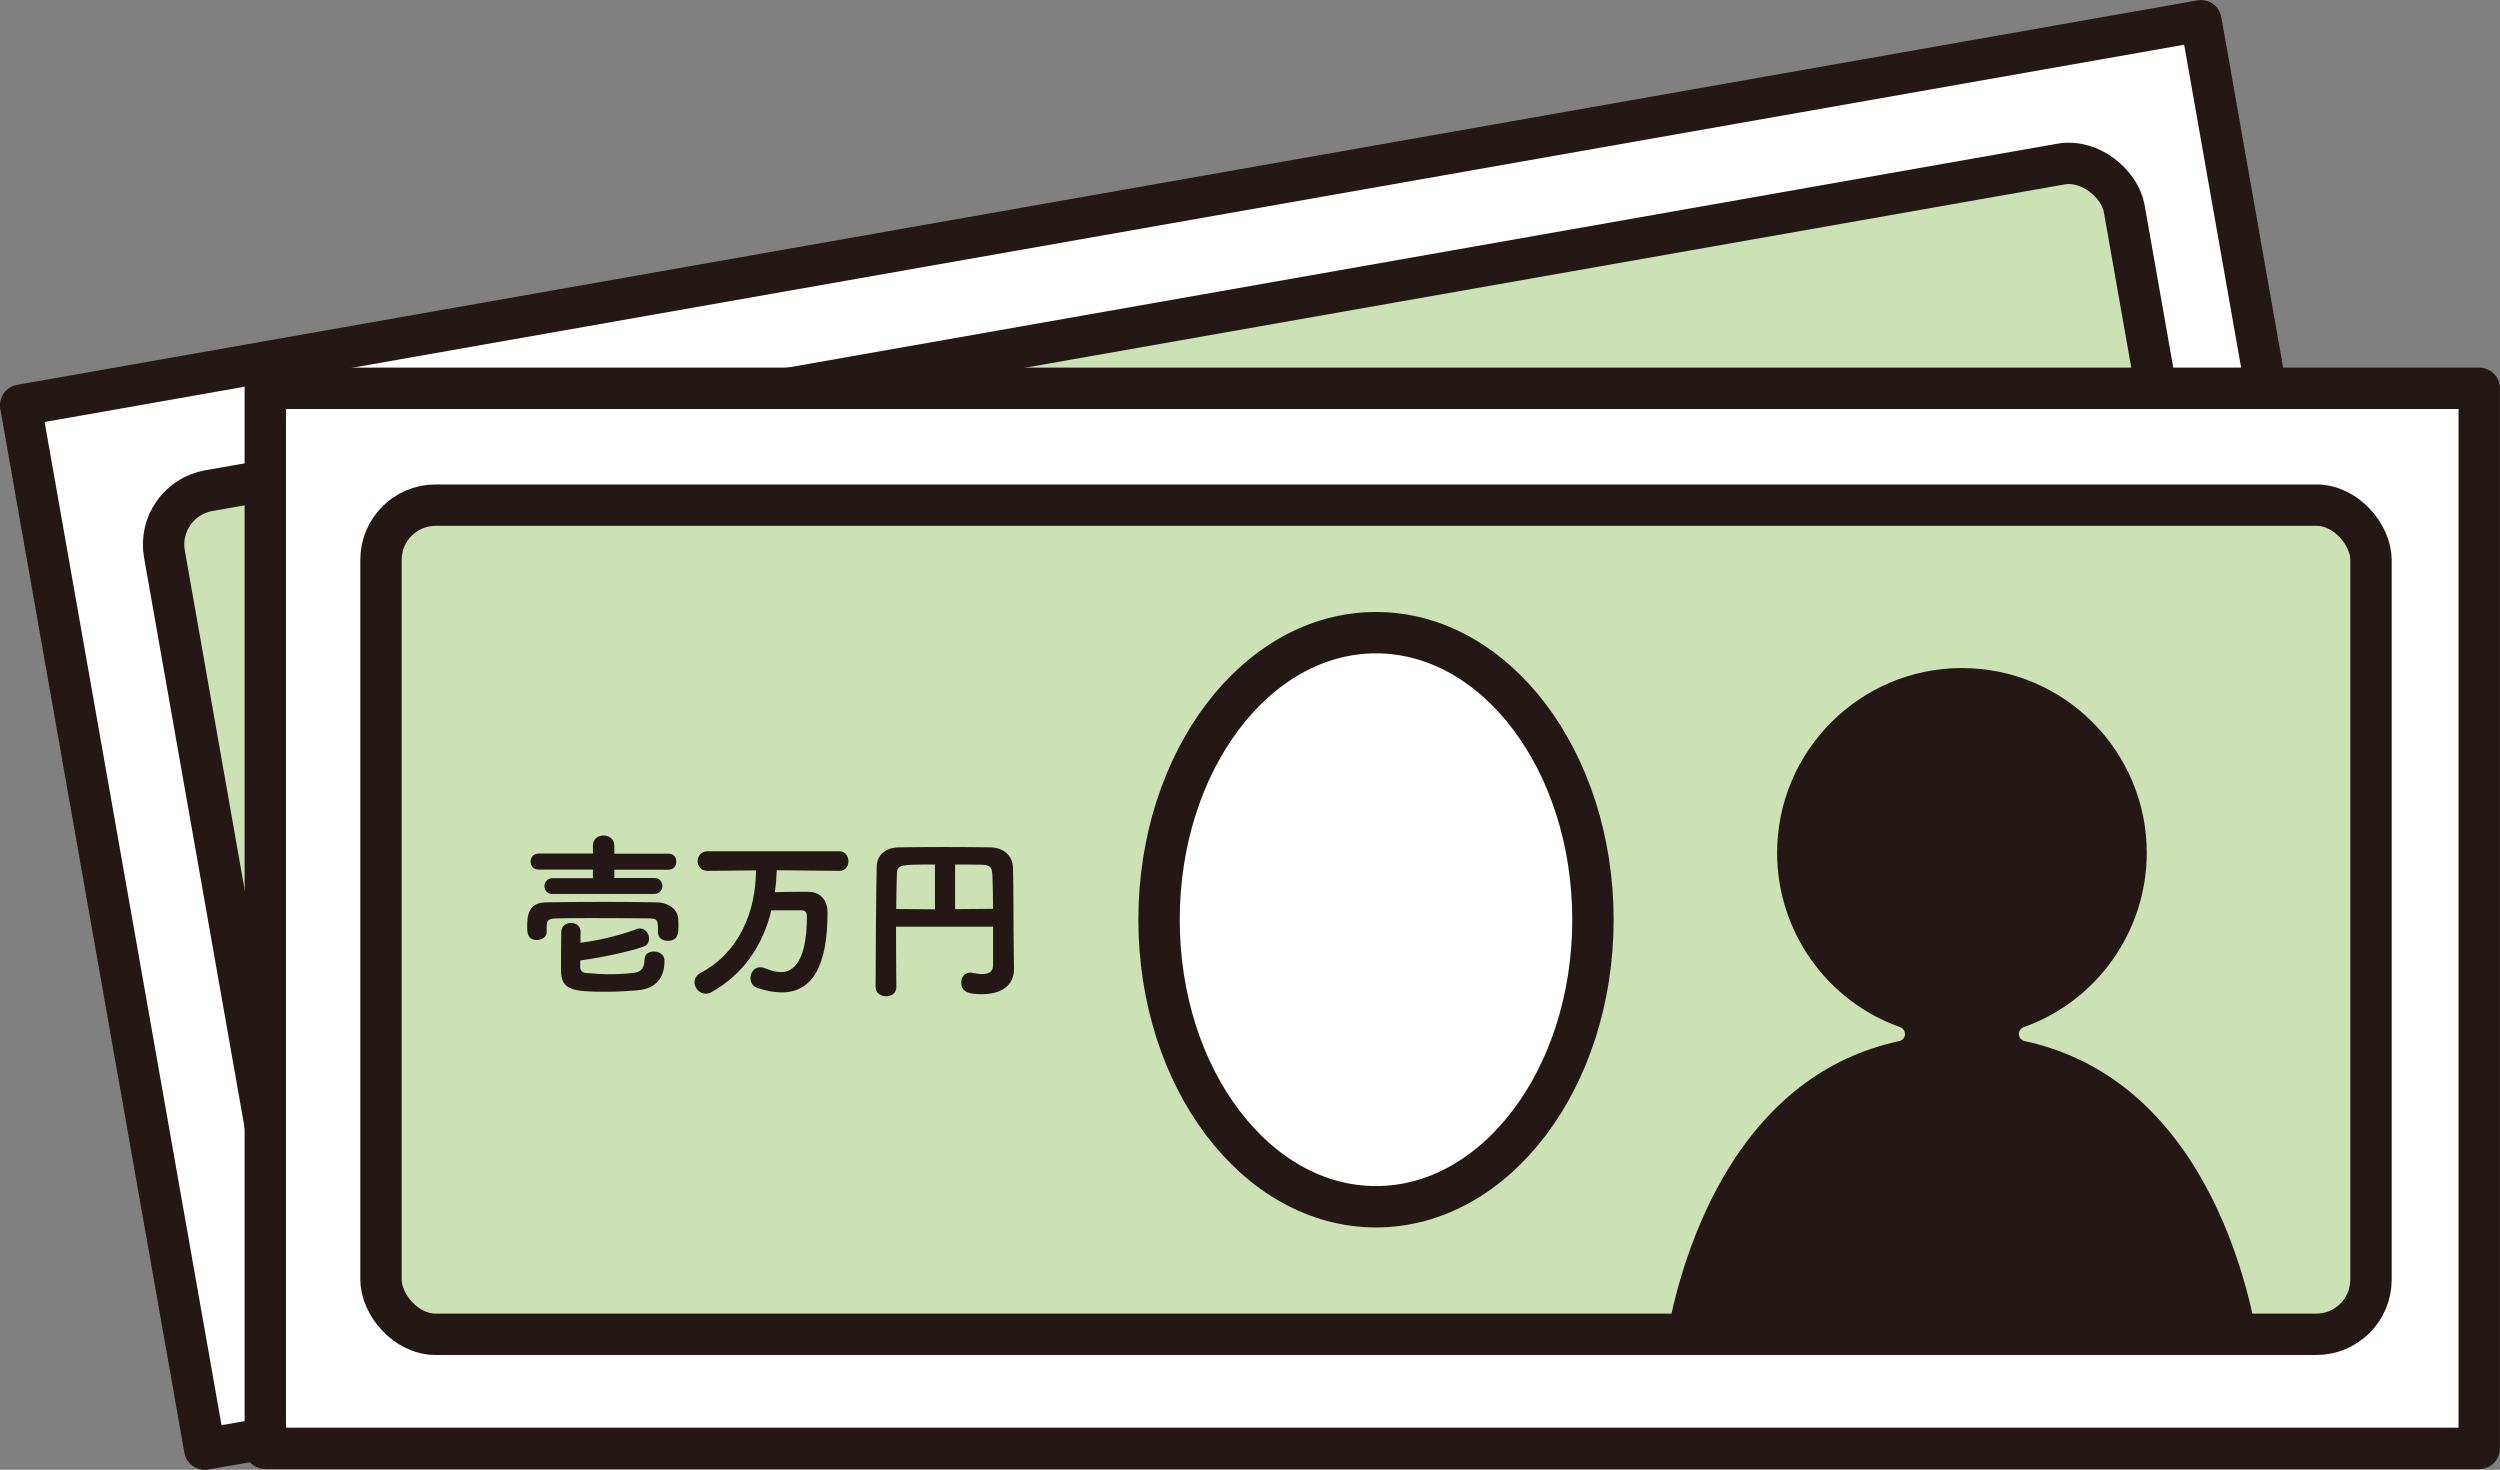 <?xml version="1.0" encoding="UTF-8"?><svg id="_レイヤー_2" xmlns="http://www.w3.org/2000/svg" width="154.07" height="90.58" viewBox="0 0 154.07 90.58"><rect x="0" y="0" width="154.07" height="90.58" fill="#808080" stroke="none"/><defs><style>.cls-1{fill:none;}.cls-1,.cls-2{stroke:#231815;stroke-linecap:round;stroke-linejoin:round;stroke-width:2.55px;}.cls-3{fill:#231815;}.cls-4{fill:#cce2b5;}.cls-2{fill:#fff;}</style></defs><g id="OL"><rect class="cls-2" x="5.91" y="12.63" width="136.44" height="65.33" transform="translate(-6.74 13.56) rotate(-10)"/><rect class="cls-4" x="13.05" y="19.79" width="122.64" height="51.1" rx="3.37" ry="3.37" transform="translate(-6.74 13.6) rotate(-10)"/><rect class="cls-1" x="13.05" y="19.79" width="122.64" height="51.1" rx="3.37" ry="3.37" transform="translate(-6.74 13.6) rotate(-10)"/><ellipse class="cls-2" cx="74.37" cy="45.34" rx="13.37" ry="17.69" transform="translate(-6.74 13.6) rotate(-10)"/><path class="cls-3" d="M96.49,67.38c.01-2.06.25-6.11,1.72-10.13,1.82-4.98,4.92-8.4,9.23-10.15.18-.07.3-.26.27-.46-.02-.2-.17-.36-.37-.39-4.75-.8-8.5-4.52-9.33-9.26-1.09-6.18,3.05-12.1,9.24-13.19,6.18-1.09,12.1,3.05,13.19,9.24.84,4.74-1.42,9.52-5.61,11.89-.17.1-.26.3-.21.49.05.19.22.33.42.34,4.65.18,8.74,2.32,12.15,6.38,2.75,3.27,4.35,7,5.06,8.93l-35.76,6.3Z"/><path class="cls-3" d="M24.39,52.74c-.33.06-.55-.16-.59-.4-.04-.25.09-.51.42-.57l2.45-.43-.09-.52-3.27.59c-.33.06-.55-.16-.59-.41-.04-.25.08-.53.42-.59l3.28-.57-.09-.49c-.07-.42.21-.68.54-.74.32-.06.68.09.76.51l.09.49,3.27-.59c.32-.06.53.16.57.41.04.25-.07.52-.4.58l-3.28.57.09.52,2.44-.43c.32-.06.53.16.57.4.04.25-.08.51-.4.57l-6.17,1.09ZM32.38,53.37c.06.34.15.86-.48.97-.3.05-.63-.07-.69-.4v-.03c-.13-.69-.15-.82-.67-.74-.9.15-2.17.36-3.37.57-.87.15-1.7.3-2.31.43-.45.09-.52.23-.48.54l.07.38c.06.32-.21.55-.5.6-.58.1-.67-.35-.74-.71-.12-.66-.19-1.47.89-1.67,1.05-.21,2.33-.44,3.6-.67,1.1-.19,2.19-.38,3.12-.52.54-.08,1.32.08,1.48.83.03.13.06.27.08.42ZM26.84,56.84c.05.22.19.36.39.34.48-.04.98-.09,1.47-.18.52-.09,1.03-.22,1.5-.35.46-.14.54-.52.48-.88-.06-.36.18-.56.47-.62.19-.03.66-.04.75.47.18,1-.22,1.76-1.31,2.06-.57.16-1.21.3-1.87.42-2.03.36-2.79.41-3.01-.82-.06-.32-.36-2.08-.39-2.35-.05-.35.21-.57.5-.62.29-.05.6.07.67.42.03.15.06.4.11.68,1.03-.33,2.17-.79,3.25-1.43.07-.05.14-.07.21-.08.35-.06.61.23.66.53.04.21-.03.42-.23.53-.9.51-2.62,1.18-3.71,1.53l.06.37Z"/><path class="cls-3" d="M37.85,51.39c-.16,2.32-1.05,4.2-2.74,5.59-.12.1-.24.15-.36.17-.38.07-.74-.23-.8-.57-.04-.22.04-.46.29-.65,2.13-1.65,2.68-4.32,2.25-6.81l-2.92.55h-.01c-.4.07-.66-.19-.71-.48-.05-.3.1-.64.51-.71l7.98-1.41c.37-.06.62.21.67.51.05.29-.08.61-.45.68h-.01s-3.8.63-3.8.63c.06.45.11.91.12,1.35.48-.1,1.01-.2,1.5-.29l.54-.1c.71-.11,1.24.3,1.37,1.05.56,3.19-.03,5.02-1.93,5.35-.43.08-.93.08-1.5-.01-.32-.04-.49-.27-.54-.53-.06-.33.11-.7.47-.76.09-.02.17-.02.28,0,.39.08.74.12,1.05.07.49-.09,1.53-.51.97-3.68-.05-.26-.22-.32-.38-.29l-1.84.33Z"/><path class="cls-3" d="M51.47,50.01l-5.89,1.04c.21,1.17.44,2.41.67,3.67h0c.06.38-.21.6-.52.66-.32.06-.68-.07-.74-.42-.36-2.05-1.04-6.13-1.23-7.35-.11-.7.35-1.25,1.15-1.4.83-.16,1.77-.33,2.74-.51.96-.17,1.93-.33,2.78-.47.76-.12,1.45.21,1.61,1,.31,1.51.6,3.29.83,4.43l.32,1.69v.02c.13.71-.19,1.59-1.67,1.85-.71.12-1.27.15-1.39-.49-.05-.3.09-.64.42-.7.03,0,.06-.01.11,0,.21,0,.44,0,.64-.04.38-.07.65-.24.57-.66l-.41-2.33ZM47.27,46.86c-2.25.4-2.29.41-2.19,1.08.09.64.2,1.32.31,2.03l2.35-.39-.48-2.71ZM51.28,48.94c-.14-.78-.29-1.49-.4-2.03-.11-.5-.26-.6-.77-.52-.49.07-1.05.17-1.61.27l.48,2.7,2.3-.43Z"/><rect class="cls-2" x="16.35" y="23.93" width="136.44" height="65.33"/><rect class="cls-4" x="23.48" y="31.13" width="122.64" height="51.1" rx="3.37" ry="3.37"/><rect class="cls-1" x="23.48" y="31.13" width="122.64" height="51.1" rx="3.37" ry="3.37"/><ellipse class="cls-2" cx="84.8" cy="56.68" rx="13.37" ry="17.69"/><path class="cls-3" d="M102.75,82.23c.37-2.02,1.3-5.97,3.45-9.68,2.66-4.59,6.31-7.42,10.85-8.39.19-.04.34-.21.35-.41.01-.2-.11-.38-.3-.45-4.54-1.61-7.58-5.92-7.58-10.74,0-6.28,5.11-11.39,11.39-11.39s11.39,5.11,11.39,11.39c0,4.81-3.05,9.13-7.58,10.74-.19.07-.31.25-.3.45.01.2.16.36.35.41,4.55.98,8.21,3.81,10.86,8.4,2.14,3.7,3.07,7.65,3.44,9.67h-36.31Z"/><path class="cls-3" d="M41.81,57.1c0,.35,0,.88-.65.88-.31,0-.61-.17-.61-.51v-.03c0-.7,0-.83-.53-.84-.91-.01-2.2-.02-3.41-.02-.89,0-1.73,0-2.35.02-.46.01-.55.13-.57.45v.38c0,.33-.31.5-.6.5-.59,0-.6-.46-.6-.83,0-.67.07-1.48,1.17-1.49,1.07-.02,2.37-.03,3.67-.03,1.12,0,2.22.01,3.16.03.55.01,1.29.31,1.31,1.07.01.13.01.27.01.43ZM34.06,55.1c-.34,0-.51-.25-.51-.49s.18-.49.51-.49h2.48v-.53h-3.33c-.34.01-.51-.24-.51-.49s.17-.5.51-.5h3.33s0-.48,0-.48c0-.43.33-.63.66-.63s.66.21.66.63v.49h3.33c.33-.01.49.24.49.49s-.16.5-.49.5h-3.33s0,.51,0,.51h2.47c.33,0,.49.25.49.49s-.16.49-.49.49h-6.27ZM35.75,59.56c.01.23.12.38.33.4.48.04.98.08,1.48.08.53,0,1.05-.03,1.54-.09.48-.05.62-.42.62-.79s.27-.52.57-.52c.2,0,.66.08.66.59,0,1.02-.52,1.7-1.65,1.8-.59.05-1.25.09-1.91.09-2.06,0-2.82-.08-2.82-1.33,0-.33.01-2.11.02-2.38.01-.35.31-.53.6-.53s.58.17.59.53c0,.15-.01.4-.01.69,1.07-.14,2.28-.4,3.45-.84.08-.03.15-.04.22-.04.35,0,.56.33.56.63,0,.21-.1.4-.32.48-.97.35-2.79.71-3.92.86v.37Z"/><path class="cls-3" d="M47.54,56.1c-.56,2.25-1.76,3.95-3.67,5.03-.13.08-.26.11-.38.11-.38,0-.69-.35-.69-.7,0-.22.12-.45.39-.59,2.38-1.26,3.39-3.79,3.4-6.31l-2.98.03h-.01c-.4,0-.61-.31-.61-.6s.21-.61.62-.61h8.11c.37,0,.57.32.57.62s-.19.59-.56.59h-.01l-3.85-.04c-.02.46-.05.92-.12,1.35.49-.01,1.03-.02,1.53-.02h.55c.72.01,1.17.51,1.17,1.27,0,3.24-.9,4.93-2.83,4.93-.44,0-.93-.09-1.48-.27-.31-.1-.44-.35-.44-.61,0-.34.23-.67.59-.67.09,0,.18.01.27.05.37.15.71.25,1.02.25.49,0,1.6-.24,1.6-3.46,0-.26-.16-.35-.33-.35h-1.87Z"/><path class="cls-3" d="M61.2,57.11h-5.98c0,1.19.01,2.45.02,3.73h0c0,.38-.31.56-.62.56s-.66-.19-.66-.55c0-2.08.04-6.21.07-7.45.01-.71.56-1.17,1.38-1.18.84-.01,1.81-.02,2.79-.02s1.96.01,2.82.02c.77.01,1.39.46,1.41,1.27.04,1.54.02,3.35.04,4.51l.02,1.72v.02c0,.72-.47,1.53-1.97,1.53-.72,0-1.28-.08-1.28-.72,0-.31.2-.61.54-.61.03,0,.07,0,.11.01.21.04.44.08.63.08.38,0,.68-.12.68-.55v-2.36ZM57.61,53.28c-2.29,0-2.33,0-2.34.68-.02.65-.03,1.33-.04,2.06l2.39.02v-2.76ZM61.2,56.01c0-.79-.02-1.52-.04-2.07-.02-.51-.15-.63-.67-.65-.49-.01-1.06-.01-1.63-.01v2.75l2.34-.02Z"/></g></svg>
